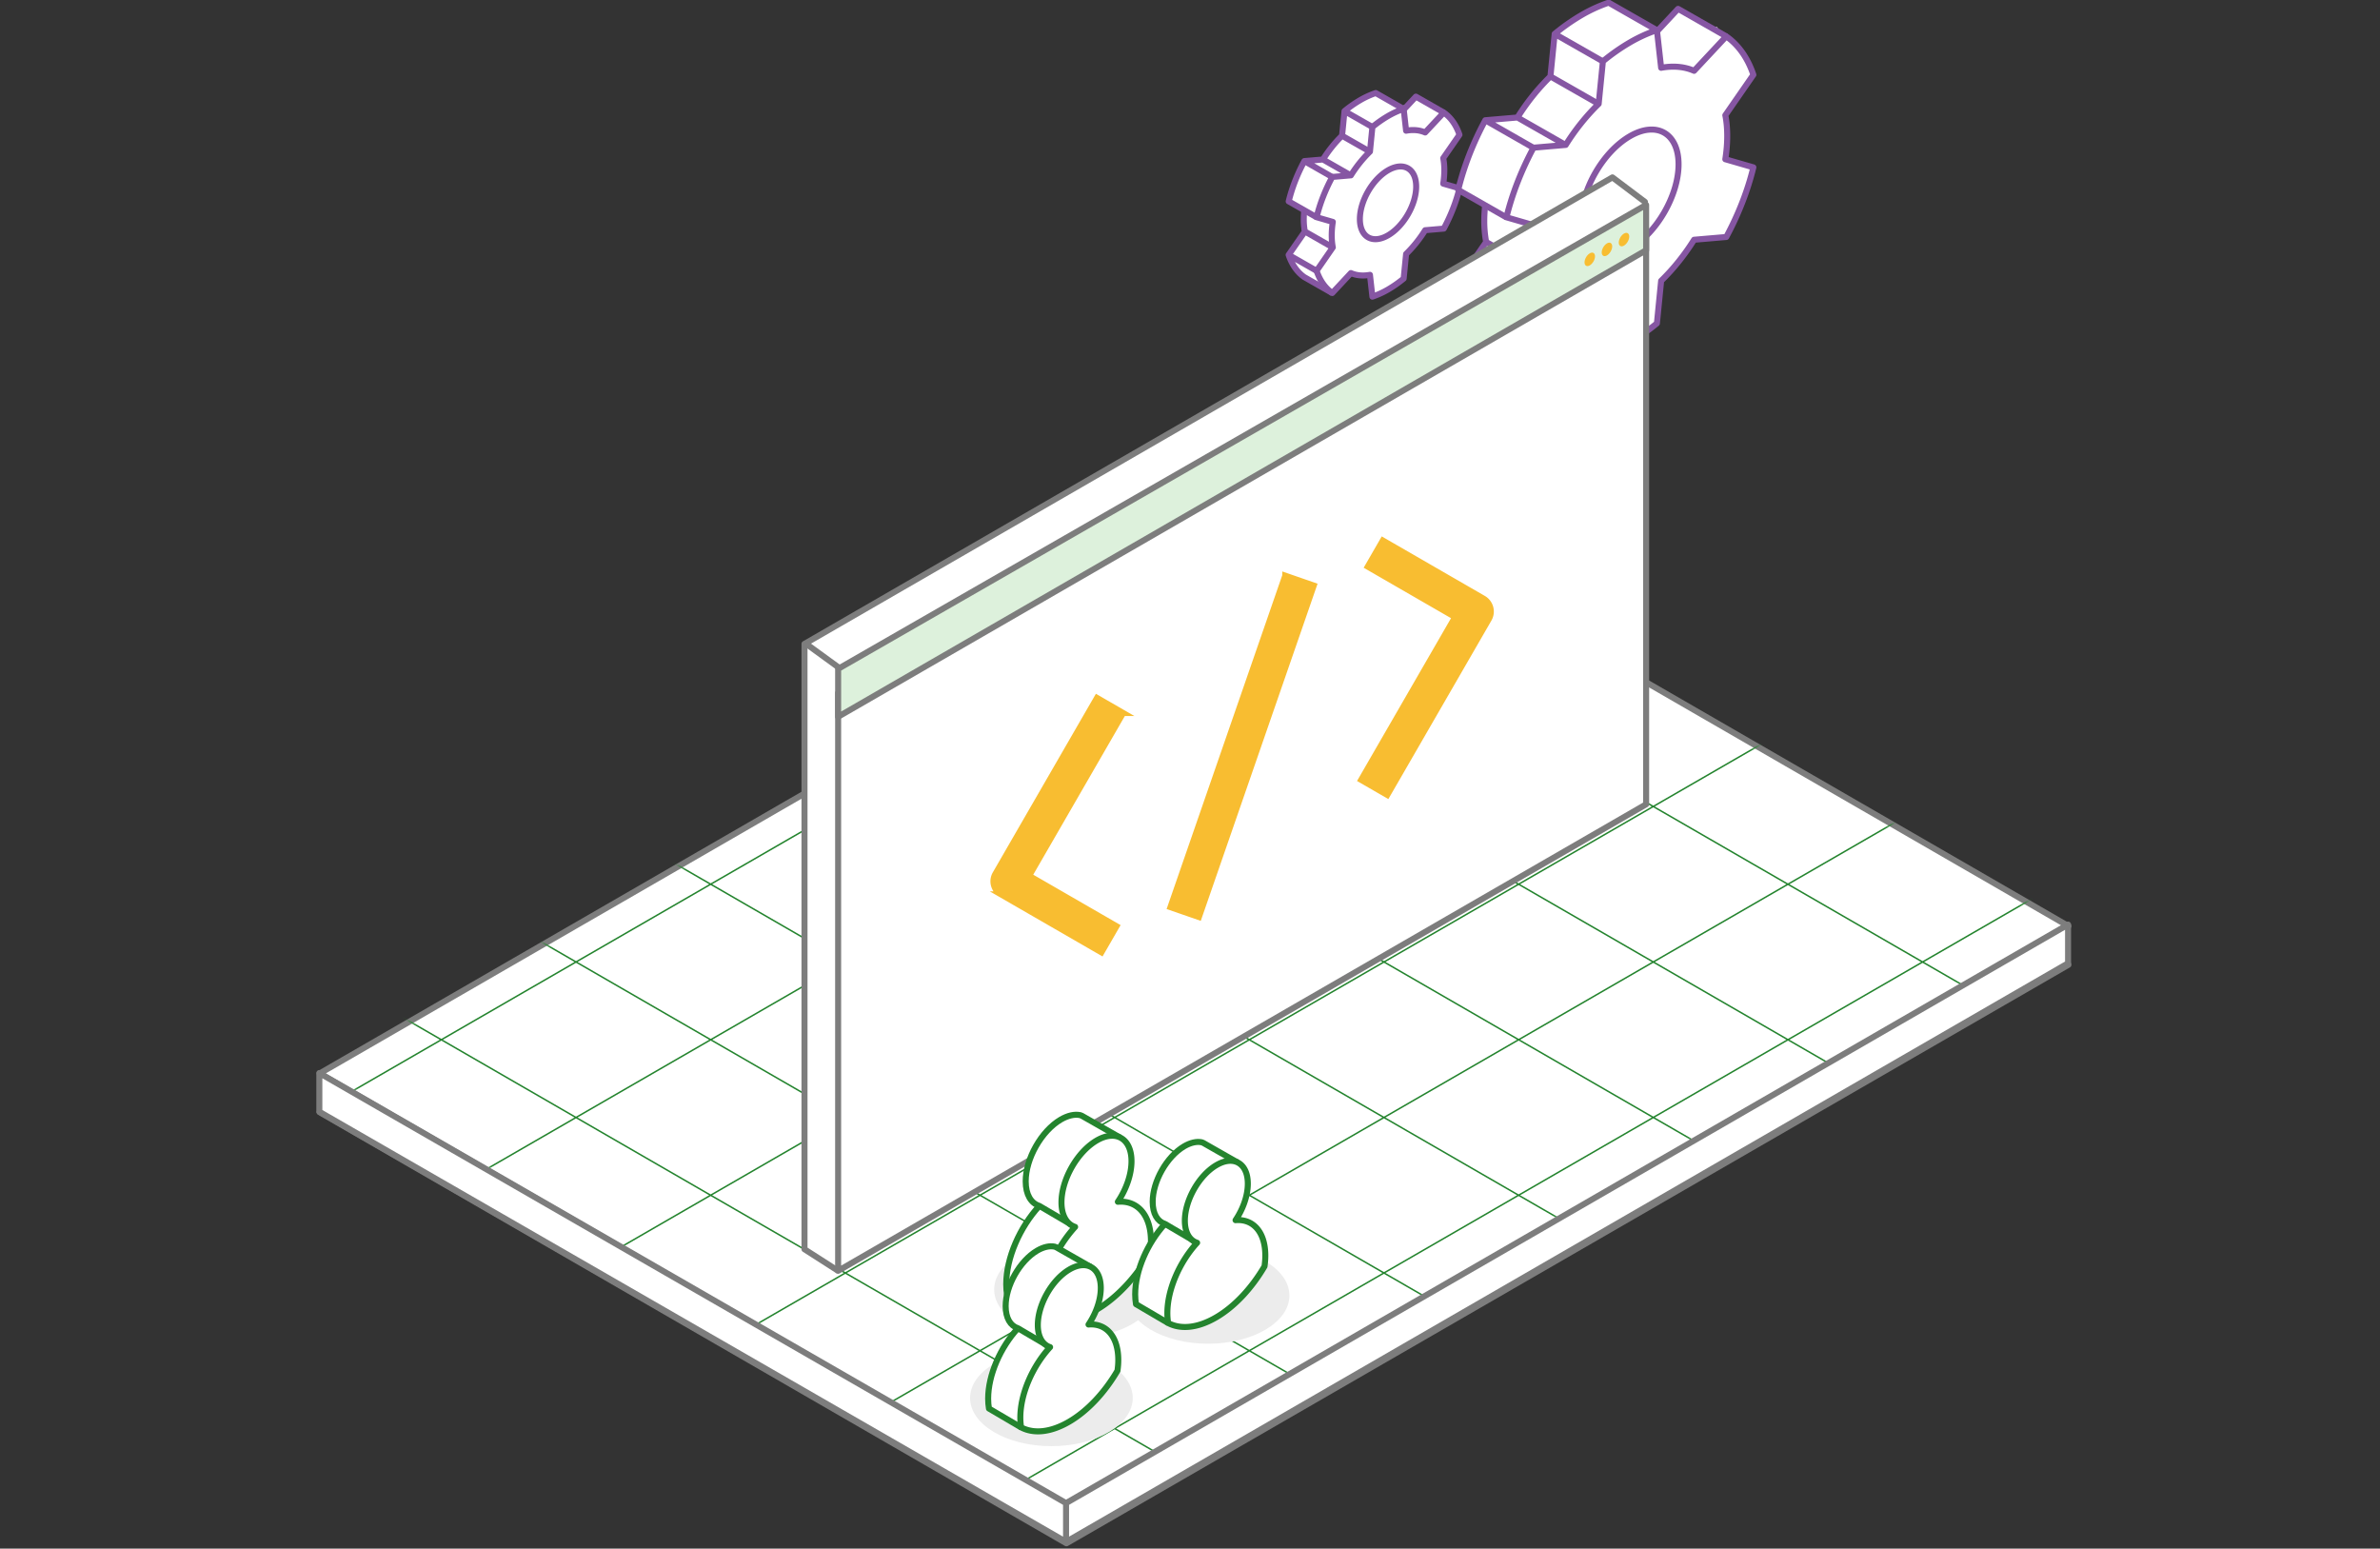 <svg width="395" height="257" fill="none" xmlns="http://www.w3.org/2000/svg"><rect width="100%" height="100%" fill="#333333" stroke="none"/><g clip-path="url(#a)"><path d="m343.291 160.11-166.3 96.01-123.94-71.55 166.3-96.01 123.94 71.55Z" fill="#fff" stroke="#7D7D7D" stroke-linejoin="round"/><path d="m343.291 153.69-166.3 96.01-123.94-71.55 166.3-96.02 123.94 71.56Z" fill="#fff" stroke="#7D7D7D" stroke-linejoin="round"/><mask id="b" style="mask-type:alpha" maskUnits="userSpaceOnUse" x="53" y="82" width="291" height="168"><path d="m343.291 153.69-166.3 96.01-123.94-71.55 166.3-96.02 123.94 71.56Z" fill="#fff"/></mask><g mask="url(#b)" stroke="#24842E" stroke-linejoin="round"><path d="m133.52 106.86 5.58 4.11" stroke-width="2"/><path d="m49.309 158.73 202.74 117.05M71.66 145.82l202.73 117.05M94.012 132.92l202.73 117.05M116.359 120.02l202.73 117.05M138.711 107.11l202.73 117.05M161.969 94.74l202.74 117.05M183.398 81.31l202.74 117.05M156.172 253.7l191.16-110.36M134.121 240.63l191.15-110.36M113.762 226.58l191.16-110.37M91.7 213.51l191.159-110.37M69.121 200.74l191.16-110.36M47.059 187.67 238.219 77.3" stroke-width=".25"/></g><path d="M53 178.08v6.42l123.93 71.38v-6.43L53 178.08ZM176.93 249.45v6.43l166.3-96.02v-6.42l-166.3 96.01Z" fill="#fff" stroke="#7D7D7D" stroke-linejoin="round"/><path d="m216 37.8 1.964 6.64 11.393-2.344 6.679-8.594L240 19l-4.5-2.5-10.464 4.112-7.857 10.937L216 37.8Z" fill="#fff"/><path d="m239.619 18.679-4.556-2.601-.075-.042-3.09 3.306" fill="#fff"/><path d="m239.619 18.679-4.556-2.601-.075-.042-3.09 3.306" stroke="#8656A3" stroke-linejoin="round"/><path d="m221.103 48.633-4.631-2.642c-1.16-.812-2.054-2.063-2.601-3.686l2.692-3.886a10.817 10.817 0 0 1-.182-2.012c0-.498.033-1.003.083-1.516" fill="#fff"/><path d="m221.103 48.633-4.631-2.642c-1.16-.812-2.054-2.063-2.601-3.686l2.692-3.886a10.817 10.817 0 0 1-.182-2.012c0-.498.033-1.003.083-1.516M213.883 42.305l4.631 2.642M216.574 38.42l4.623 2.642" stroke="#8656A3" stroke-linejoin="round"/><path d="m218.514 36.059-4.631-2.643c.547-2.261 1.441-4.54 2.601-6.685l3.09-.265a21.173 21.173 0 0 1 3.164-3.943l.406-4.084a19.59 19.59 0 0 1 2.593-1.814 14.231 14.231 0 0 1 2.593-1.185l4.631 2.643" fill="#fff"/><path d="m218.514 36.059-4.631-2.643c.547-2.261 1.441-4.54 2.601-6.685l3.09-.265a21.173 21.173 0 0 1 3.164-3.943l.406-4.084a19.59 19.59 0 0 1 2.593-1.814 14.231 14.231 0 0 1 2.593-1.185l4.631 2.643M216.48 26.73l4.623 2.643M219.57 26.466l4.631 2.642M222.734 22.523l4.631 2.642M223.145 18.439l4.63 2.642" stroke="#8656A3" stroke-linejoin="round"/><path d="M239.71 28.263c0-.72-.058-1.391-.182-2.013l2.692-3.885c-.547-1.632-1.441-2.874-2.601-3.686l-3.09 3.305c-.911-.397-1.988-.505-3.164-.29l-.406-3.62c-.837.282-1.707.671-2.593 1.185a19.59 19.59 0 0 0-2.593 1.814l-.406 4.084a21.177 21.177 0 0 0-3.164 3.943l-3.09.265c-1.16 2.154-2.055 4.432-2.601 6.685l2.692.779a14.56 14.56 0 0 0-.182 2.212c0 .72.058 1.391.182 2.013l-2.692 3.885c.546 1.632 1.441 2.874 2.601 3.686l3.09-3.305c.911.398 1.988.505 3.164.29l.406 3.62a14.225 14.225 0 0 0 2.593-1.185 19.598 19.598 0 0 0 2.593-1.814l.406-4.084a21.18 21.18 0 0 0 3.164-3.943l3.09-.265c1.16-2.154 2.054-4.432 2.601-6.685l-2.692-.779a14.58 14.58 0 0 0 .182-2.22v.008Zm-9.344 10.794c-2.585 1.491-4.672.282-4.672-2.7s2.096-6.602 4.672-8.094c2.576-1.49 4.672-.281 4.672 2.701s-2.096 6.602-4.672 8.093Z" fill="#fff" stroke="#8656A3" stroke-linejoin="round"/><path d="m246 37.487 3.571 11.953 20.715-4.219 12.143-15.469L286 6.55 285 4.5l-5.429-.06-17.142 2.11-14.286 19.687L246 37.487Z" fill="#fff"/><path d="m286.505 6.038-7.875-4.496-.129-.071-5.341 5.713" fill="#fff"/><path d="m286.505 6.038-7.875-4.496-.129-.071-5.341 5.713" stroke="#8656A3" stroke-linejoin="round"/><path d="m254.5 57.814-8.004-4.568c-2.005-1.403-3.551-3.565-4.496-6.371l4.653-6.716a18.74 18.74 0 0 1-.315-3.479c0-.86.058-1.733.144-2.62" fill="#fff"/><path d="m254.5 57.814-8.004-4.568c-2.005-1.403-3.551-3.565-4.496-6.371l4.653-6.716a18.74 18.74 0 0 1-.315-3.479c0-.86.058-1.733.144-2.62M242.016 46.875l8.004 4.567M246.672 40.16l7.99 4.567" stroke="#8656A3" stroke-linejoin="round"/><path d="m250.02 36.079-8.004-4.568c.945-3.909 2.491-7.846 4.496-11.555l5.34-.458c1.575-2.52 3.437-4.84 5.47-6.816l.702-7.059a33.773 33.773 0 0 1 4.481-3.136A24.634 24.634 0 0 1 266.987.44l8.004 4.568" fill="#fff"/><path d="m250.02 36.079-8.004-4.568c.945-3.909 2.491-7.846 4.496-11.555l5.34-.458c1.575-2.52 3.437-4.84 5.47-6.816l.702-7.059a33.773 33.773 0 0 1 4.481-3.136A24.634 24.634 0 0 1 266.987.44l8.004 4.568M246.508 19.956l7.99 4.568M251.848 19.498l8.004 4.567M257.32 12.682l8.004 4.568M258.023 5.623l8.004 4.568" stroke="#8656A3" stroke-linejoin="round"/><path d="M286.66 22.605c0-1.246-.1-2.406-.315-3.48l4.654-6.715c-.945-2.82-2.491-4.968-4.496-6.372l-5.341 5.713c-1.575-.687-3.436-.873-5.469-.5l-.702-6.258a24.633 24.633 0 0 0-4.482 2.048 33.773 33.773 0 0 0-4.481 3.136l-.702 7.058c-2.033 1.977-3.895 4.296-5.47 6.816l-5.34.458c-2.005 3.723-3.551 7.66-4.496 11.555l4.653 1.346a25.234 25.234 0 0 0-.315 3.823c0 1.246.1 2.406.315 3.48l-4.653 6.715c.945 2.82 2.491 4.969 4.496 6.372l5.34-5.713c1.575.687 3.437.873 5.47.5l.702 6.258a24.62 24.62 0 0 0 4.481-2.048 33.78 33.78 0 0 0 4.482-3.135l.702-7.06c2.033-1.975 3.894-4.295 5.469-6.815l5.341-.458c2.005-3.723 3.551-7.66 4.496-11.555l-4.654-1.346c.201-1.303.315-2.577.315-3.837v.014Zm-16.151 18.657c-4.467 2.577-8.075.487-8.075-4.668s3.622-11.412 8.075-13.99c4.453-2.576 8.076-.486 8.076 4.669 0 5.154-3.623 11.412-8.076 13.989Z" fill="#fff" stroke="#8656A3" stroke-linejoin="round"/><path d="m139.1 210.9-5.58-3.578V106.86l134.09-77.42.15.11L273 33.5" fill="#fff"/><path d="M133.52 207.322h-.5c0 .171.086.329.23.421l.27-.421Zm0-100.462-.25-.433a.499.499 0 0 0-.25.433h.5Zm134.09-77.42.295-.403a.5.5 0 0 0-.545-.03l.25.433Zm.15.11.301-.4-.006-.003-.295.403Zm4.939 4.35a.5.5 0 1 0 .602-.8l-.602.8ZM139.1 210.9l.269-.421-5.58-3.578-.269.421-.27.421 5.58 3.578.27-.421Zm-5.58-3.578h.5v-.12h-1v.12h.5Zm0-.12h.5V106.86h-1v100.342h.5Zm0-100.342.25.433 134.09-77.42-.25-.433-.25-.433-134.09 77.42.25.433Zm134.09-77.42-.296.403.15.11.296-.403.295-.403-.15-.11-.295.403Zm.15.11-.301.4 5.24 3.95.301-.4.301-.4-5.241-3.95-.3.4Z" fill="#7D7D7D"/><path d="m134 107 5.5 4" stroke="#7D7D7D"/><path d="m273.202 133.48-134.1 77.42V115l134.1-77v95.48Z" fill="#fff" stroke="#7D7D7D" stroke-linejoin="round"/><path d="m273.202 41.53-134.1 77.42V111l134.1-77v7.53Z" fill="#DDF1DC" stroke="#7D7D7D" stroke-linejoin="round"/><path d="M264.72 42.54c0 .55-.39 1.22-.87 1.5s-.87.05-.87-.5.39-1.22.87-1.5.87-.05.87.5ZM267.572 40.89c0 .55-.39 1.22-.87 1.5s-.87.05-.87-.5.39-1.22.87-1.5.87-.05.87.5ZM270.4 39.26c0 .55-.39 1.22-.87 1.5s-.87.05-.87-.5.39-1.22.87-1.5.87-.05.87.5Z" fill="#F8BD31"/><path d="m186.4 118.323-15.349 26.586-.25.434.432.25 14.067 8.119-2.501 4.334-16.666-9.619h.001a2.51 2.51 0 0 1-1.168-1.518 2.478 2.478 0 0 1 .25-1.898l.001-.001 16.849-29.188 4.334 2.501ZM213.313 95.538l4.725 1.638-19.06 55.011-4.725-1.637 19.06-55.012ZM246.173 99.323a2.497 2.497 0 0 1 .917 3.417l-16.852 29.186-4.333-2.5 15.351-26.586.25-.433-.434-.25-14.067-8.12 2.501-4.334 16.667 9.62Z" fill="#F8BD31" stroke="#F8BD31"/><path d="M200.5 223c7.456 0 13.5-3.582 13.5-8s-6.044-8-13.5-8-13.5 3.582-13.5 8 6.044 8 13.5 8Z" fill="#ECECEC"/><path d="M178.5 222c7.456 0 13.5-3.582 13.5-8s-6.044-8-13.5-8-13.5 3.582-13.5 8 6.044 8 13.5 8ZM174.5 240c7.456 0 13.5-3.582 13.5-8s-6.044-8-13.5-8-13.5 3.582-13.5 8 6.044 8 13.5 8Z" fill="#ECECEC"/><path d="m181.195 194.823-7.992-1.09-3.633 19.254 8.719 2.906 2.906-21.07Z" fill="#fff"/><path d="m185.922 188.798-6.375-3.63-.286-.108c-.925-.184-2.03.054-3.219.745-3.209 1.891-5.812 6.473-5.812 10.244 0 2.204.882 3.63 2.263 4.073l5.939 3.49" fill="#fff"/><path d="m185.922 188.798-6.375-3.63-.286-.108c-.925-.184-2.03.054-3.219.745-3.209 1.891-5.812 6.473-5.812 10.244 0 2.204.882 3.63 2.263 4.073l5.939 3.49" stroke="#24842E" stroke-linejoin="round"/><path d="M172.492 200.133c-3.229 3.522-5.492 8.612-5.492 12.999 0 .648.053 1.253.149 1.815l5.938 3.49" fill="#fff"/><path d="M172.492 200.133c-3.229 3.522-5.492 8.612-5.492 12.999 0 .648.053 1.253.149 1.815l5.938 3.49" stroke="#24842E" stroke-linejoin="round"/><path fill-rule="evenodd" clip-rule="evenodd" d="M173.088 218.426a10.876 10.876 0 0 1-.149-1.815c0-4.387 2.263-9.476 5.493-12.999-1.371-.443-2.263-1.88-2.263-4.073 0-3.771 2.603-8.353 5.811-10.244 3.208-1.891 5.811-.356 5.811 3.415 0 2.204-.881 4.678-2.263 6.731 3.23-.27 5.493 2.161 5.493 6.548 0 .649-.053 1.308-.149 1.978-2.316 3.944-5.45 7.38-8.902 9.4-3.453 2.021-6.587 2.28-8.903 1.048l.021.011Z" fill="#fff" stroke="#24842E" stroke-linejoin="round"/><path d="m176.763 215.661-7.186-.98-3.266 17.311 7.839 2.613 2.613-18.944Z" fill="#fff"/><path d="m181.013 210.244-5.732-3.265-.257-.097c-.832-.165-1.825.049-2.895.671-2.884 1.7-5.225 5.819-5.225 9.21 0 1.982.793 3.264 2.035 3.662l5.339 3.138" fill="#fff"/><path d="m181.013 210.244-5.732-3.265-.257-.097c-.832-.165-1.825.049-2.895.671-2.884 1.7-5.225 5.819-5.225 9.21 0 1.982.793 3.264 2.035 3.662l5.339 3.138" stroke="#24842E" stroke-linejoin="round"/><path d="M168.938 220.435c-2.903 3.167-4.938 7.743-4.938 11.687 0 .583.048 1.127.134 1.633l5.339 3.138" fill="#fff"/><path d="M168.938 220.435c-2.903 3.167-4.938 7.743-4.938 11.687 0 .583.048 1.127.134 1.633l5.339 3.138" stroke="#24842E" stroke-linejoin="round"/><path fill-rule="evenodd" clip-rule="evenodd" d="M169.473 236.883a9.716 9.716 0 0 1-.133-1.632c0-3.945 2.034-8.521 4.938-11.688-1.232-.398-2.035-1.69-2.035-3.662 0-3.391 2.341-7.51 5.225-9.21 2.885-1.701 5.225-.321 5.225 3.07 0 1.982-.792 4.206-2.034 6.052 2.904-.243 4.938 1.943 4.938 5.888 0 .583-.048 1.175-.134 1.778-2.082 3.546-4.9 6.635-8.004 8.452-3.105 1.817-5.922 2.05-8.005.942l.019.01Z" fill="#fff" stroke="#24842E" stroke-linejoin="round"/><path d="m201.165 198.343-7.186-.98-3.266 17.311 7.839 2.613 2.613-18.944Z" fill="#fff"/><path d="m205.415 192.926-5.731-3.265-.258-.097c-.831-.165-1.825.049-2.894.67-2.885 1.701-5.225 5.82-5.225 9.21 0 1.982.792 3.265 2.034 3.663l5.34 3.138" fill="#fff"/><path d="m205.415 192.926-5.731-3.265-.258-.097c-.831-.165-1.825.049-2.894.67-2.885 1.701-5.225 5.82-5.225 9.21 0 1.982.792 3.265 2.034 3.663l5.34 3.138" stroke="#24842E" stroke-linejoin="round"/><path d="M193.341 203.117c-2.904 3.167-4.939 7.743-4.939 11.687 0 .583.048 1.127.134 1.632l5.34 3.138" fill="#fff"/><path d="M193.341 203.117c-2.904 3.167-4.939 7.743-4.939 11.687 0 .583.048 1.127.134 1.632l5.34 3.138" stroke="#24842E" stroke-linejoin="round"/><path fill-rule="evenodd" clip-rule="evenodd" d="M193.876 219.565a9.73 9.73 0 0 1-.134-1.632c0-3.945 2.035-8.521 4.939-11.688-1.233-.398-2.035-1.69-2.035-3.663 0-3.39 2.34-7.509 5.225-9.21 2.885-1.7 5.225-.32 5.225 3.07 0 1.982-.793 4.207-2.035 6.053 2.904-.243 4.939 1.943 4.939 5.887 0 .583-.048 1.176-.134 1.778-2.082 3.546-4.9 6.636-8.005 8.453-3.104 1.816-5.922 2.049-8.004.942l.019.01Z" fill="#fff" stroke="#24842E" stroke-linejoin="round"/></g><defs><clipPath id="a"><path fill="#fff" d="M0 0h395v257H0z"/></clipPath></defs></svg>